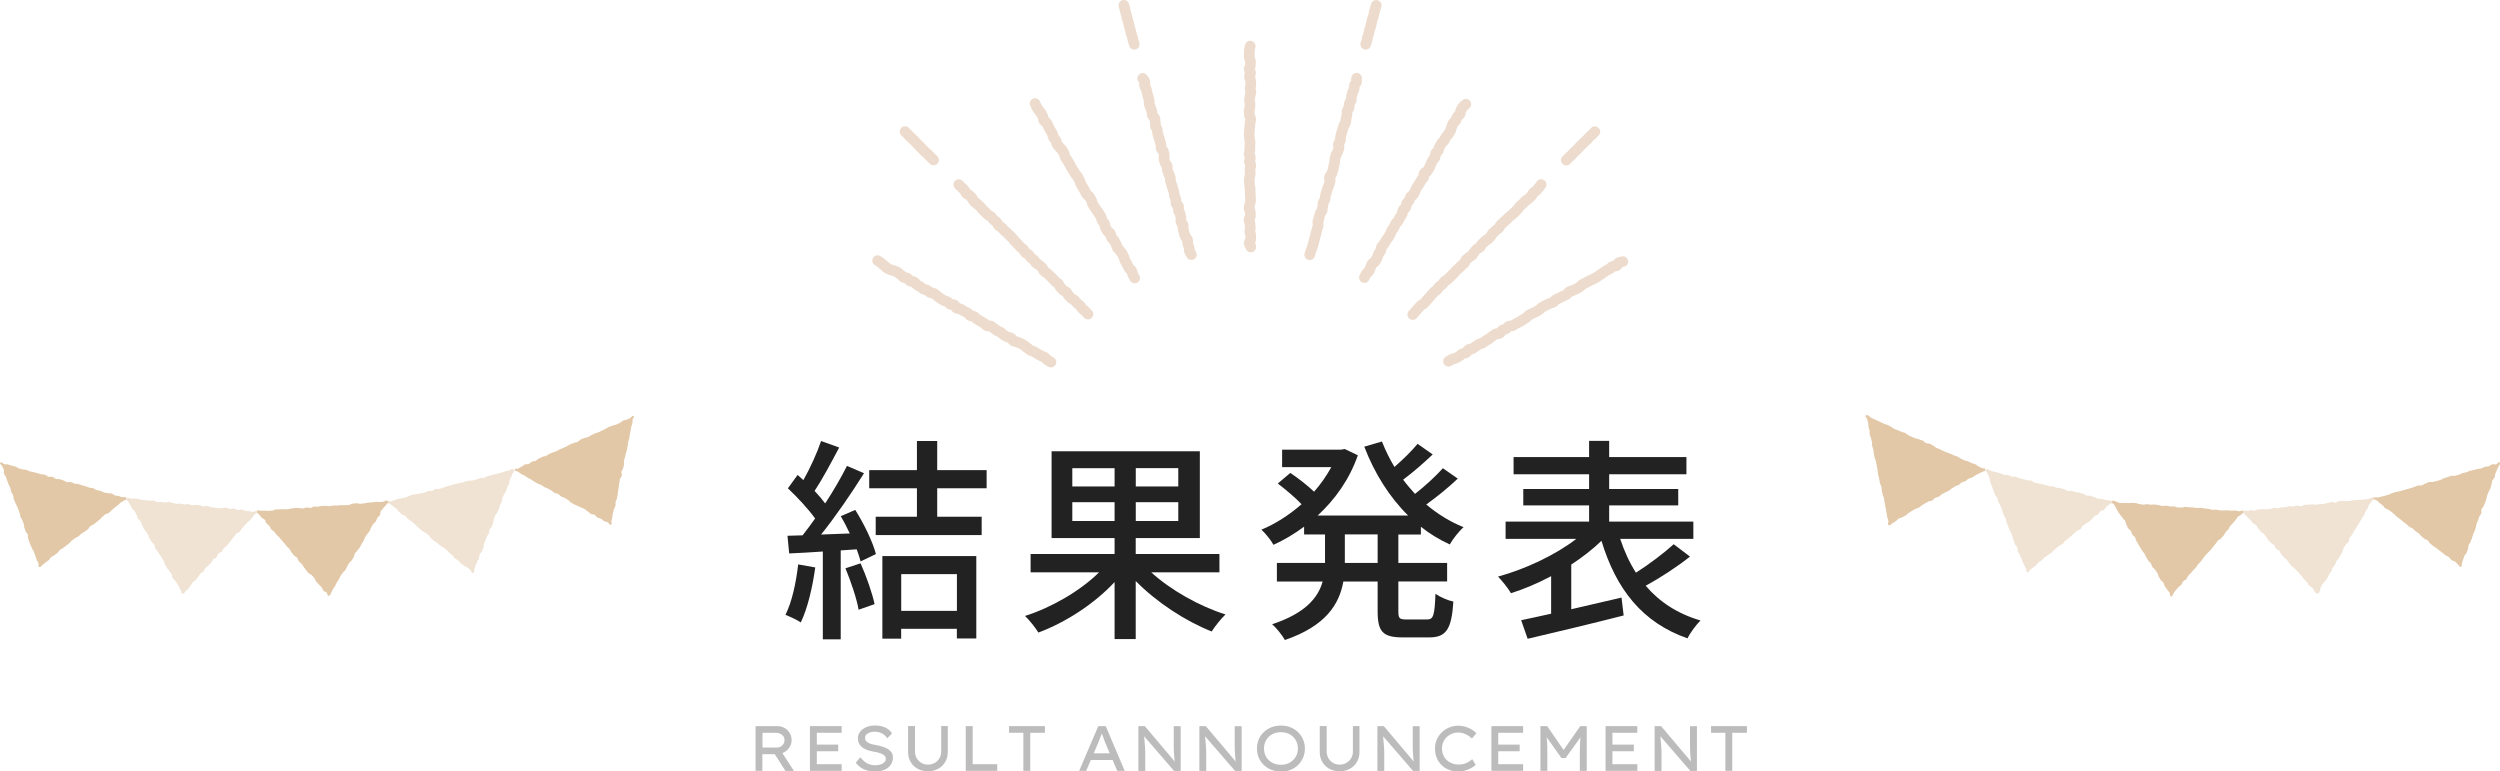 <?xml version="1.0" encoding="UTF-8"?><svg id="_レイヤー_2" xmlns="http://www.w3.org/2000/svg" viewBox="0 0 469.48 144.88"><defs><style>.cls-1{fill:none;stroke:#eddccd;stroke-linecap:round;stroke-linejoin:round;stroke-width:2px;}.cls-2{fill:#222;}.cls-2,.cls-3,.cls-4,.cls-5{stroke-width:0px;}.cls-3{fill:#e2c8a7;}.cls-4{fill:#bcbcbc;}.cls-5{fill:#f0e3d3;}</style></defs><g id="text"><path class="cls-2" d="m153.1,106.56c-.53,3.81-1.46,7.74-2.72,10.33-.61-.45-2.11-1.13-2.88-1.42,1.22-2.43,1.99-6,2.39-9.48l3.2.57Zm7.5-10.82c1.66,2.63,3.32,6.08,3.89,8.31l-2.88,1.38c-.16-.65-.41-1.42-.73-2.27l-3,.2v16.7h-3.36v-16.49c-2.31.16-4.46.28-6.32.36l-.32-3.32,2.84-.08c.77-.97,1.54-2.03,2.35-3.16-1.26-1.78-3.32-3.97-5.11-5.67l1.82-2.51,1.09.97c1.26-2.23,2.59-5.15,3.32-7.34l3.4,1.22c-1.46,2.76-3.16,5.96-4.62,8.15.77.81,1.46,1.62,1.99,2.35,1.58-2.43,3.04-4.94,4.09-7.05l3.2,1.38c-2.31,3.69-5.35,8.15-8.06,11.51l5.39-.2c-.53-1.13-1.09-2.23-1.7-3.24l2.72-1.18Zm1.01,10.05c1.09,2.43,2.19,5.59,2.63,7.66l-3,1.05c-.36-2.11-1.46-5.31-2.47-7.78l2.84-.93Zm14.39-14.1v5.35h8.35v3.44h-19.9v-3.44h7.74v-5.35h-8.96v-3.4h8.96v-5.47h3.81v5.47h9.28v3.4h-9.28Zm-10.29,12.73h17.63v15.48h-3.65v-1.82h-10.46v1.86h-3.53v-15.52Zm3.53,3.4v6.89h10.46v-6.89h-10.46Z"/><path class="cls-2" d="m216.2,107.49c3.65,3.32,9.04,6.36,13.94,7.9-.85.81-1.99,2.23-2.59,3.2-4.94-1.95-10.38-5.51-14.27-9.48v10.9h-3.97v-10.7c-3.81,4.09-9.2,7.58-14.31,9.48-.53-.89-1.7-2.35-2.51-3.12,4.98-1.58,10.38-4.7,13.9-8.19h-12.85v-3.44h15.77v-3h-11.83v-16.29h27.84v16.29h-12.04v3h15.72v3.44h-12.81Zm-14.83-16.13h7.94v-3.44h-7.94v3.44Zm7.94,6.48v-3.53h-7.94v3.53h7.94Zm11.96-9.93h-7.98v3.44h7.98v-3.44Zm0,6.4h-7.98v3.53h7.98v-3.53Z"/><path class="cls-2" d="m262.6,100.36v5.35h9.16v3.49h-9.16v5.55c0,1.38.2,1.58,1.5,1.58h3.93c1.17,0,1.38-.81,1.54-4.82.85.61,2.35,1.26,3.36,1.46-.32,5.23-1.38,6.73-4.54,6.73h-4.94c-3.81,0-4.74-1.09-4.74-4.94v-5.55h-6.44c-.77,4.3-3.32,8.35-10.98,10.98-.45-.85-1.62-2.31-2.39-2.96,6.24-2.07,8.63-4.98,9.48-8.02h-8.59v-3.49h9.04v-5.35h-3.93v-1.46c-1.82,1.34-3.77,2.51-5.75,3.4-.45-.85-1.54-2.19-2.27-2.84,2.63-1.09,5.23-2.76,7.54-4.78-1.13-1.22-3-2.76-4.46-3.89l2.35-1.99c1.46.97,3.28,2.39,4.46,3.53,1.26-1.42,2.35-3,3.24-4.62h-9.24v-3.28h11.06l.69-.12,2.47,1.18c-1.58,4.54-4.29,8.31-7.54,11.31h16.98c-3.53-3.49-6.32-7.94-8.23-12.93l3.32-.97c.65,1.66,1.42,3.24,2.35,4.78,1.58-1.38,3.28-3.04,4.34-4.34l2.84,1.99c-1.74,1.66-3.81,3.44-5.55,4.74.69.93,1.46,1.82,2.23,2.67,1.86-1.46,3.93-3.36,5.23-4.82l2.8,1.95c-1.78,1.7-4.01,3.49-5.92,4.86,2.11,1.78,4.46,3.24,7.01,4.26-.85.73-2.03,2.23-2.59,3.24-1.95-.89-3.77-1.99-5.43-3.32v1.46h-4.21Zm-3.89,0h-6.16v5.35h6.16v-5.35Z"/><path class="cls-2" d="m317.36,104.53c-2.51,1.99-5.63,4.01-8.31,5.47,2.59,3.04,6,5.27,10.29,6.52-.81.81-1.95,2.31-2.43,3.36-8.51-2.96-13.41-9.24-16.17-18.32-1.62,1.58-3.57,3.08-5.67,4.46v8.39c3.04-.69,6.28-1.46,9.44-2.19l.4,3.36c-6.32,1.62-13.17,3.24-18.03,4.38l-1.22-3.49c1.62-.32,3.53-.77,5.63-1.22v-7.05c-2.51,1.34-5.11,2.43-7.54,3.2-.53-.93-1.66-2.31-2.43-3.12,5.07-1.38,10.78-4.05,14.71-7.09h-13.29v-3.24h15.68v-3.04h-12.36v-3.08h12.36v-2.76h-14.18v-3.24h14.18v-3.04h3.77v3.04h14.51v3.24h-14.51v2.76h12.97v3.08h-12.97v3.04h15.81v3.24h-13.74c.77,2.31,1.74,4.46,2.96,6.36,2.47-1.58,5.27-3.69,7.09-5.35l3.04,2.31Z"/><path class="cls-1" d="m234.77,8.66c0,.36-.13.36-.13.72s-.03.36-.03.72,0,.36,0,.72.22.36.22.72-.03.36-.03.72-.21.36-.21.72.26.36.26.72-.23.36-.23.72.24.36.24.72.03.36.03.72-.12.36-.12.72.14.36.14.73-.18.36-.18.73-.09.36-.09.72.11.36.11.72-.05.36-.05.72-.13.36-.13.72.06.36.06.72.25.36.25.72-.12.36-.12.72-.07.36-.07.72-.06.36-.06.73-.06.36-.06.73.07.36.07.73.11.36.11.73-.04.36-.04.72,0,.36,0,.72-.13.36-.13.73.24.36.24.73-.19.36-.19.73.26.36.26.73-.15.36-.15.73.04.36.04.73-.1.36-.1.72-.08.36-.08.72.05.36.05.72.12.36.12.73,0,.36,0,.73.04.36.04.73.05.36.05.73-.16.36-.16.73-.15.36-.15.73.24.36.24.73.03.36.03.73-.26.37-.26.73.17.36.17.73.07.36.07.73-.1.36-.1.73.18.37.18.73-.01.37-.01.73-.28.37-.28.73.3.37.3.73"/><path class="cls-1" d="m194.38,19.45c.18.31.12.35.3.66s.22.29.4.6.26.27.44.58.15.33.33.64,0,.41.19.72.39.19.57.5.11.35.29.67.16.32.34.63.19.31.37.62.03.4.21.71.27.26.45.58.05.39.23.71.27.26.45.58.34.22.52.54.17.32.35.63.05.39.23.7.22.29.4.6.19.31.37.62.15.33.33.65.21.3.39.61.2.3.38.62.27.27.45.58.17.32.35.64.07.38.26.69.17.32.35.63.19.31.37.62.13.34.32.65.37.21.55.52.19.31.38.62.04.4.22.71.19.31.38.62.23.29.41.6.24.28.42.59.2.3.38.62.04.39.22.71.26.27.44.58-.02.43.17.74.17.32.36.64.4.19.58.5,0,.41.19.73.32.23.5.55.17.32.35.64.06.39.24.7.3.25.48.56.28.26.46.58.13.35.31.66.06.39.24.7.19.31.37.63.12.35.31.67.35.22.54.54.03.41.22.72.17.33.35.64"/><path class="cls-1" d="m164.81,48.94c.31.18.29.21.6.4s.25.29.56.47.24.31.55.49.32.16.64.34.41.01.72.19.35.11.66.29.26.27.57.45.24.31.55.49.42,0,.73.17.2.38.51.56.44-.04.75.14.21.36.52.54.31.19.62.37.28.23.6.42.38.06.7.24.27.25.59.43.41,0,.73.19.26.27.58.45.26.27.57.45.3.2.62.38.38.07.69.25.25.3.56.48.45-.06.77.13.16.45.48.63.43-.02.75.16.29.22.61.4.35.12.66.3.21.36.52.54.43-.02.74.17.24.32.55.5.31.18.63.37.31.18.63.36.25.3.56.48.47-.09.78.09.27.25.58.43.27.25.59.43.35.12.66.3.24.31.56.49.32.17.63.35.4.04.71.22.2.38.52.56.4.03.72.21.36.1.68.28.3.2.62.38.26.28.58.46.27.25.59.44.37.08.69.26.3.2.62.39.32.18.64.36.36.1.68.29.23.34.54.53.32.17.64.36"/><path class="cls-1" d="m304.76,49.12c-.31.18-.41,0-.73.18s-.16.44-.47.62-.45-.06-.76.12-.24.3-.56.48-.34.14-.65.32-.28.24-.59.42-.29.22-.6.4-.28.24-.59.42-.33.16-.64.34-.35.11-.67.29-.32.17-.63.35-.34.14-.65.32-.24.31-.55.49-.31.19-.62.37-.35.12-.66.3-.39.06-.7.24-.21.36-.52.54-.35.12-.66.3-.33.14-.65.33-.34.13-.66.31-.23.33-.54.51-.39.05-.7.24-.34.13-.66.32-.32.17-.64.35-.26.27-.57.46-.3.21-.61.39-.34.13-.66.31-.34.13-.66.31-.23.32-.55.51-.3.21-.62.39-.3.21-.61.39-.34.13-.65.31-.3.21-.61.39-.45-.05-.76.13-.25.3-.56.48-.37.09-.68.27-.18.41-.5.59-.46-.06-.77.12-.28.24-.6.42-.27.26-.58.45-.31.18-.63.37-.28.25-.59.43-.39.06-.7.24-.29.22-.61.4-.28.24-.6.43-.43-.01-.74.17-.18.42-.5.6-.4.04-.71.22-.27.27-.58.45-.33.17-.64.35-.4.04-.72.22-.32.18-.64.36"/><path class="cls-1" d="m275.28,19.57c-.18.31-.39.19-.57.5s-.19.3-.37.62.02.43-.16.74-.35.21-.53.53-.1.36-.28.67-.32.23-.5.55-.09.36-.27.68-.04.4-.22.71-.21.29-.39.61-.27.26-.45.57-.17.32-.35.63-.32.24-.5.55-.18.32-.36.63-.06.38-.24.7-.3.24-.48.56.04.44-.14.75-.28.26-.46.57-.12.35-.3.66-.1.36-.28.67-.19.31-.37.62-.43.17-.61.49.05.45-.13.76-.28.26-.46.57-.17.32-.35.64-.23.28-.41.6-.15.33-.33.64-.1.36-.28.67-.4.19-.58.5-.1.36-.28.68-.28.26-.46.57,0,.42-.18.74-.34.22-.52.53.01.42-.17.74-.21.29-.4.6-.15.33-.33.65-.31.24-.49.55-.11.35-.29.67-.25.28-.43.59-.1.36-.28.68-.19.31-.37.63-.25.27-.44.59-.18.32-.36.63-.29.26-.47.57,0,.43-.17.74-.22.29-.41.61-.07.38-.26.69-.17.32-.35.64-.41.19-.59.5-.11.36-.29.68-.1.37-.28.68-.35.22-.54.54-.14.34-.33.66"/><path class="cls-1" d="m214.6,14.72c.09.34.31.28.4.63s-.15.41-.06.75.23.31.32.65.07.35.16.69.09.34.18.69.1.34.19.69-.06.39.03.73.16.33.25.67.14.33.23.68,0,.37.1.71.37.27.46.61,0,.37.1.71-.07.39.02.73.25.3.34.65-.01.37.08.72.09.34.19.69.14.33.23.68.09.35.18.69-.05.39.04.73.35.28.44.62.07.35.16.7-.13.41-.04.75.11.34.2.69.3.29.39.64-.07.39.03.73.17.33.26.67.18.32.28.67-.05.38.04.73.13.33.23.67.11.34.2.68.11.34.21.68.02.36.11.71.17.33.26.67-.06.39.03.74.39.27.48.61-.12.4-.03.75.25.3.34.65.04.36.14.71-.1.4,0,.74.31.29.4.64-.08.39.02.74.08.35.17.7.13.34.23.68.32.28.42.63-.05.39.04.74.15.33.24.68-.02.38.08.73.28.3.37.65"/><path class="cls-1" d="m211.05,1c.09.33.09.33.18.66s.07.34.16.67.08.33.17.66.08.33.17.67.12.32.21.66.06.34.15.67.09.33.18.66.08.34.17.67.14.32.22.65.05.34.14.68.11.33.2.66"/><path class="cls-1" d="m180.05,34.67c.25.25.25.25.51.5s.25.25.51.5.13.37.38.63.35.15.61.4.25.26.5.51.11.39.37.64.31.19.57.44.28.23.53.48.21.3.46.55.27.24.52.49.24.26.5.51.37.13.62.39.19.31.45.56.32.19.57.44.13.38.38.63.34.17.59.42.23.28.48.53.3.21.55.46.25.26.5.51.26.25.51.5.19.32.44.57.26.25.51.5.23.27.49.52.29.21.55.46.15.35.4.61.35.15.61.41.2.31.45.56.3.2.55.45.19.31.44.57.35.15.6.4.27.23.52.48.11.39.37.64.33.18.58.43.28.23.53.48.26.24.52.5.23.27.48.53.31.2.56.45.12.39.38.64.25.26.5.51.36.14.62.4.15.35.4.6.24.26.5.52.36.15.62.4.23.28.48.54.3.21.56.46.18.34.43.59.3.21.56.47.23.28.49.54"/><path class="cls-1" d="m169.96,24.71c.24.24.25.24.49.48s.23.26.47.5.26.22.5.46.24.24.48.48.23.25.47.5.24.25.48.49.24.25.48.49.24.25.49.49.28.22.52.46.24.25.48.5.26.24.5.48"/><path class="cls-1" d="m289.41,34.66c-.25.25-.17.34-.42.59s-.23.27-.48.52-.31.19-.56.44-.14.36-.39.61-.26.24-.51.49-.33.17-.58.42-.24.27-.49.52-.29.21-.55.47-.19.32-.44.57-.25.26-.5.51-.27.24-.52.49-.3.2-.56.45-.25.26-.5.51-.29.21-.54.47-.26.24-.52.49-.15.35-.4.61-.31.2-.56.45-.28.23-.53.48-.16.35-.41.6-.23.28-.48.53-.35.16-.6.41-.26.24-.52.49-.15.36-.4.61-.37.14-.62.39-.22.29-.47.54-.16.35-.41.6-.35.16-.6.41-.3.21-.55.46-.09.41-.34.66-.3.21-.55.46-.25.25-.5.5-.28.22-.53.48-.22.29-.47.54-.25.25-.51.51-.27.24-.52.49-.35.16-.6.41-.18.33-.43.58-.34.17-.59.43-.17.34-.43.59-.32.19-.57.45-.23.27-.48.52-.21.3-.47.55-.22.29-.47.54-.24.27-.49.52-.35.16-.61.42-.22.29-.48.54-.23.29-.48.54-.22.29-.48.55"/><path class="cls-1" d="m299.51,24.72c-.24.24-.23.25-.48.5s-.27.22-.51.46-.22.26-.46.5-.24.24-.49.48-.26.23-.5.47-.23.26-.48.5-.23.25-.48.5-.27.22-.51.47-.22.27-.47.51-.26.23-.51.47-.25.24-.49.49"/><path class="cls-1" d="m254.76,14.69c-.09.34.08.39-.02.73s-.31.29-.4.63.04.38-.06.72-.21.31-.3.65-.09.34-.18.69.04.38-.05.72-.27.3-.36.64.04.38-.05.73-.27.3-.36.64.05.38-.04.73-.06.35-.15.7,0,.37-.09.71-.26.3-.35.64-.13.33-.22.68-.11.34-.2.68-.09.34-.18.69.06.39-.03.73-.29.29-.38.64.2.42.11.77-.15.33-.24.68-.23.31-.33.65-.1.34-.19.69.03.38-.07.72-.07.35-.16.7-.06.35-.15.7-.13.34-.22.68-.33.28-.42.63.2.42.1.77-.1.34-.19.69-.17.32-.26.67-.14.33-.23.67-.09.34-.18.69,0,.37-.1.71-.25.3-.34.65.01.37-.08.72-.02.37-.11.71-.32.28-.41.63-.05.36-.14.71-.14.33-.24.68.15.41.06.76-.12.34-.21.69-.09.35-.18.69-.09.35-.18.69-.09.35-.18.69-.08.35-.17.7-.12.34-.21.69-.17.33-.26.68-.12.34-.21.69"/><path class="cls-1" d="m258.44,1.01c-.09.33-.09.33-.18.66s-.12.32-.21.65-.02.35-.11.68-.14.32-.23.65-.06.34-.15.67-.08.33-.17.67-.12.32-.21.65-.05.34-.14.68-.14.32-.23.65-.05.35-.14.68-.11.33-.2.66"/><path class="cls-3" d="m350.41,78.02c-.28.22.17.39.24.74s.12.34.19.69-.03.37.05.72.12.34.2.69-.04.38.03.73.15.33.23.69.11.35.18.7-.03.37.04.73.14.34.21.69.03.36.1.71.05.35.12.7.16.33.23.68.09.35.16.7.06.35.14.71.02.37.09.72.04.36.12.71.1.34.18.7.04.36.12.71.21.33.28.68-.01.37.06.72.08.35.16.7.17.33.24.69.05.36.12.71.04.36.12.71.07.35.14.71.05.36.12.71.04.36.12.72.14.34.21.7-.26.66.07.81.41-.18.72-.35.3-.2.61-.38.24-.31.55-.49.37-.08.68-.26.33-.15.64-.33.24-.3.56-.47.29-.21.6-.39.32-.16.63-.34.36-.1.67-.27.27-.25.58-.43.29-.2.6-.38.32-.16.63-.33.4-.03.71-.2.23-.32.55-.49.39-.05.7-.23.25-.28.57-.46.32-.16.64-.34.33-.14.65-.32.27-.25.59-.43.3-.21.61-.39.36-.09.67-.27.26-.28.57-.46.38-.07.69-.25.26-.27.58-.44.38-.07.69-.24.29-.22.6-.4.33-.16.64-.34.34-.13.66-.31.56-.07.55-.44-.3-.12-.63-.27-.32-.18-.64-.32-.28-.25-.61-.4-.37-.07-.69-.22-.32-.17-.65-.32-.37-.05-.7-.2-.32-.17-.65-.31-.29-.22-.62-.37-.35-.11-.68-.25-.33-.15-.66-.3-.35-.1-.68-.24-.34-.14-.67-.29-.32-.16-.65-.31-.34-.12-.67-.27-.27-.28-.59-.43-.31-.2-.63-.34-.4.02-.73-.13-.25-.32-.58-.46-.36-.08-.69-.23-.37-.06-.7-.2-.34-.12-.67-.27-.32-.17-.65-.31-.28-.27-.6-.42-.36-.08-.69-.23-.34-.12-.67-.27-.34-.12-.68-.27-.29-.24-.62-.39-.31-.21-.64-.35-.36-.08-.69-.23-.33-.16-.66-.31-.33-.15-.66-.3-.33-.15-.66-.3-.34-.12-.62-.35c-.34-.27-.47-.51-.76-.29Z"/><path class="cls-5" d="m372.95,88.24c-.24.27.09.24.22.58s.18.31.32.65.06.36.19.7.06.36.2.69.13.33.27.67.09.35.23.68.12.34.25.67.28.27.42.61.06.36.19.69.21.3.34.63.18.31.31.64.05.37.18.7.15.33.28.66.18.32.31.65.02.38.16.71.17.32.31.65.08.36.21.69.23.3.36.63.09.35.23.69.09.35.22.69.11.35.24.68.29.27.43.61-.03.4.11.74.23.3.37.63.14.33.28.67.12.34.26.68.18.32.32.65.2.31.33.65-.16.52.2.61.24-.14.51-.37.27-.23.55-.46.3-.2.58-.43.2-.32.48-.55.32-.18.6-.4.23-.29.5-.52.32-.18.59-.41.32-.17.6-.4.25-.26.53-.49.25-.25.53-.48.28-.22.56-.44.36-.13.63-.36.19-.33.47-.56.29-.22.57-.44.27-.24.55-.47.25-.26.53-.49.26-.25.54-.47.4-.08.68-.31.13-.4.41-.64.32-.18.59-.41.33-.16.61-.39.26-.25.54-.48.21-.31.49-.54.38-.11.66-.34.17-.36.45-.59.42-.06.7-.29.18-.35.46-.58.29-.22.57-.45.56-.07.48-.42-.23-.2-.58-.29-.37-.02-.72-.11-.35-.07-.7-.16-.38.01-.73-.08-.32-.19-.67-.28-.34-.14-.69-.23-.38.03-.73-.06-.31-.25-.66-.34-.35-.1-.7-.19-.37-.03-.71-.12-.34-.13-.69-.22-.4.11-.75.02-.31-.23-.66-.32-.35-.1-.7-.19-.37-.02-.71-.1-.33-.16-.68-.25-.38.05-.73-.04-.34-.13-.69-.22-.35-.09-.7-.18-.36-.04-.72-.12-.35-.09-.7-.17-.3-.28-.65-.37-.38.02-.73-.07-.35-.1-.7-.19-.35-.1-.7-.18-.33-.17-.68-.26-.39.05-.74-.04-.33-.19-.68-.28-.38.04-.74-.05-.33-.17-.68-.26-.35-.1-.7-.19-.35-.09-.71-.18-.35-.08-.67-.25-.42-.3-.67-.03Z"/><path class="cls-3" d="m396.6,94.16c-.19.3.28.38.47.68s.15.33.34.64.15.33.34.63.23.28.42.58.26.26.44.57.28.25.47.56.05.39.24.7.12.34.31.65.33.22.52.52.09.36.28.67.31.23.5.53.07.38.26.68.18.31.36.62.18.31.37.62.18.31.37.62.25.27.44.57.13.34.32.65.18.31.37.62.32.23.51.54.09.37.28.67.33.22.52.53.22.29.41.6.07.38.26.69.18.31.37.62.33.22.52.53.06.39.26.69.25.27.44.58.25.27.45.58-.07.67.29.7.22-.32.45-.59.18-.32.41-.59.26-.25.49-.52.31-.21.54-.48.12-.37.36-.64.37-.16.6-.43.13-.36.36-.64.27-.24.5-.51.22-.28.46-.55.27-.24.5-.51.16-.33.4-.6.28-.23.51-.51.19-.31.42-.58.2-.3.43-.58.28-.24.51-.51.27-.24.51-.51.2-.3.43-.57.22-.28.46-.56.19-.31.43-.59.38-.15.61-.43.24-.27.47-.54.15-.35.38-.63.27-.25.5-.52.13-.36.36-.64.27-.24.51-.52.21-.3.45-.57.2-.31.43-.59.39-.15.62-.43.61-.3.47-.63-.42,0-.78-.02-.35-.12-.71-.14-.37.05-.73.03-.36-.04-.72-.07-.37.04-.73.01-.36.03-.72,0-.35-.1-.71-.13-.37.06-.73.03-.35-.16-.71-.18-.36-.06-.72-.09-.36-.07-.72-.1-.37.05-.73.03-.36-.08-.72-.11-.36,0-.72-.03-.36-.05-.72-.08-.37.15-.73.13-.36,0-.72-.02-.35-.16-.71-.19-.36.02-.72,0-.36-.1-.72-.13-.37.06-.73.04-.35-.12-.71-.15-.35-.1-.72-.13-.37.07-.73.04-.36-.06-.72-.09-.37.11-.73.08-.36-.08-.72-.11-.35-.15-.71-.18-.36,0-.73-.03-.37.06-.73.03-.37,0-.73-.02-.37.03-.73,0-.34-.12-.69-.24c-.43-.15-.67-.34-.86-.03Z"/><path class="cls-3" d="m445.66,93.57c-.08.35.37.16.65.38s.25.26.53.48.28.22.57.44.2.33.48.55.37.11.65.33.32.18.6.4.26.25.54.48.24.27.53.49.3.2.58.42.27.23.55.46.29.21.57.43.24.28.52.5.38.1.66.32.24.27.53.5.31.19.6.41.21.32.49.54.27.24.55.46.37.11.65.33.18.36.46.58.27.23.56.46.32.18.6.4.28.23.57.45.29.21.58.43.27.24.56.46.36.13.64.35.2.33.49.55.39.09.68.31.24.29.52.51.19.54.54.44.09-.32.22-.65.09-.35.21-.69.13-.34.25-.67.29-.28.41-.61.14-.33.27-.67-.03-.39.1-.73.23-.3.36-.63.14-.33.27-.67.08-.35.2-.69.18-.32.3-.65.1-.34.22-.68.03-.37.15-.71.17-.32.29-.65.09-.35.22-.69.25-.29.38-.63-.09-.42.04-.75.27-.28.4-.62.17-.32.3-.66.09-.35.21-.69.04-.37.17-.71.16-.32.29-.66.2-.31.32-.65.06-.36.19-.7.03-.37.15-.71.3-.27.43-.61.02-.38.15-.72.16-.33.29-.67.18-.32.3-.66.46-.47.22-.74-.35.24-.69.34-.4-.1-.75,0-.3.27-.65.37-.37.01-.72.11-.32.19-.67.29-.37.01-.72.11-.35.1-.7.19-.36.06-.71.15-.32.18-.67.28-.36.04-.71.14-.32.21-.66.31-.35.09-.7.19-.4-.08-.75.02-.34.14-.68.24-.34.11-.69.21-.31.22-.66.32-.34.1-.69.2-.35.07-.7.17-.39-.07-.74.03-.33.17-.68.27-.31.24-.66.34-.39-.06-.74.04-.33.16-.68.26-.34.13-.69.23-.35.09-.7.19-.35.11-.7.21-.35.09-.7.19-.36.05-.71.15-.34.12-.69.21-.32.19-.67.29-.35.1-.7.2-.36.07-.71.17-.36.14-.72.15c-.42.01-.66-.19-.74.17Z"/><path class="cls-5" d="m421.28,96.06c-.14.33.1.32.34.59s.26.25.5.52.25.26.49.52.23.28.47.54.38.14.62.41.16.34.4.61.2.3.44.57.35.17.59.43.2.3.44.57.15.35.39.61.28.23.52.49.33.19.57.45.11.38.35.65.4.13.64.4.12.37.36.64.21.29.45.56.32.19.56.46.17.33.41.6.23.28.47.55.32.2.56.47.28.23.52.5.25.26.48.53.23.27.47.54.2.31.44.58.28.24.52.51.14.36.38.63.37.16.61.43.14.36.39.63.14.44.5.41.29-.14.47-.45.01-.41.19-.72.17-.32.35-.63.29-.25.47-.55.24-.28.42-.58.14-.33.32-.65.24-.28.42-.59.08-.37.26-.68.26-.26.44-.57.08-.36.27-.67.27-.25.45-.56.18-.31.36-.61.14-.33.32-.64.05-.39.23-.7.22-.29.4-.6.34-.22.52-.53.01-.41.2-.72.25-.27.43-.58.17-.32.35-.63.21-.3.39-.61.2-.3.38-.61.19-.31.37-.62.19-.31.37-.62.22-.29.4-.6.09-.36.28-.67.2-.3.39-.61.09-.37.28-.68.27-.27.45-.58.67-.38.47-.69-.46.09-.82.13-.35.1-.71.14-.36.02-.72.05-.36.02-.72.05-.36.01-.72.05-.35.09-.71.12-.36.03-.72.07-.37-.09-.73-.05-.36,0-.72.04-.34.25-.7.28-.38-.16-.74-.12-.35.17-.71.2-.35.12-.71.15-.36.01-.72.05-.36.06-.72.1-.37-.08-.73-.04-.36,0-.72.03-.36.03-.72.07-.34.2-.7.23-.38-.16-.74-.12-.35.15-.71.18-.37-.08-.73-.04-.35.14-.71.17-.36,0-.73.04-.35.14-.71.18-.38-.14-.74-.1-.34.21-.71.24-.37-.02-.73.02-.37-.06-.73-.02-.36.03-.72.06-.35.18-.71.21-.38-.11-.74-.07-.36.17-.72.13-.54-.24-.68.1Z"/><path class="cls-3" d="m118.97,78.13c.28.22-.09.27-.17.63s.03.37-.04.72-.15.34-.22.69-.06.35-.13.71-.06.36-.13.71-.04.36-.11.71-.13.34-.2.69-.02.36-.1.71-.05.36-.12.71-.14.34-.21.69-.08.35-.15.7-.14.33-.22.68.1.39.03.74-.1.35-.18.7-.24.32-.31.67.13.39.05.75-.28.31-.35.66-.05.36-.12.71-.03.36-.1.72-.04.36-.11.71-.01.37-.09.72-.06.36-.13.71-.17.33-.25.69.04.38-.04.73-.21.32-.29.68-.11.35-.19.7-.03.36-.1.72-.1.35-.17.71.24.54-.09.7-.25-.22-.57-.4-.38-.07-.69-.24-.27-.25-.58-.43-.38-.06-.69-.24-.22-.34-.53-.51-.41-.01-.72-.19-.26-.27-.57-.45-.27-.25-.58-.43-.34-.13-.65-.31-.35-.1-.66-.28-.34-.13-.65-.3-.31-.18-.62-.36-.24-.3-.55-.48-.3-.19-.62-.37-.36-.1-.67-.28-.25-.29-.56-.47-.39-.04-.7-.22-.27-.25-.58-.43-.32-.17-.63-.35-.35-.11-.66-.29-.29-.22-.6-.4-.37-.08-.69-.26-.31-.19-.62-.37-.29-.22-.6-.4-.33-.15-.64-.33-.28-.23-.6-.41-.35-.12-.66-.3-.27-.27-.58-.45-.59.01-.58-.35.31-.06.64-.21.3-.21.63-.36.28-.26.61-.4.41.03.74-.12.28-.26.61-.41.38-.04.71-.19.27-.27.6-.42.33-.16.65-.3.37-.06.7-.2.29-.22.62-.37.34-.13.67-.28.36-.08.69-.23.3-.21.63-.36.34-.12.67-.27.32-.16.65-.31.3-.21.63-.36.35-.09.68-.24.37-.07.69-.21.26-.31.59-.46.35-.11.68-.26.38-.04.71-.19.29-.23.62-.37.33-.15.66-.3.36-.09.69-.23.32-.17.65-.32.32-.17.65-.32.3-.21.63-.36.36-.08.69-.23.37-.06.7-.21.32-.17.65-.32.28-.26.61-.41.38-.05.71-.2.38-.09.67-.32.3-.5.59-.28Z"/><path class="cls-5" d="m96.53,88.23c.24.27-.07.27-.21.61s-.15.33-.29.66-.19.31-.32.64.02.39-.12.73-.21.3-.34.64-.04.37-.18.7-.28.28-.41.61-.18.32-.31.65.03.4-.1.73-.21.3-.34.63-.06.36-.19.69-.16.32-.3.65-.27.28-.4.61-.12.34-.26.67-.02.38-.15.72-.11.34-.24.68-.29.27-.43.6,0,.39-.13.72-.27.28-.4.62-.12.34-.25.68-.14.33-.28.67.04.41-.09.74-.18.32-.31.65-.28.28-.41.61,0,.39-.13.73-.2.31-.33.65-.17.32-.3.66-.09.36-.22.69.09.65-.26.74-.24-.37-.52-.6-.29-.21-.57-.44-.36-.13-.64-.36-.29-.21-.57-.44-.22-.3-.5-.53-.34-.16-.61-.39-.18-.34-.46-.57-.29-.21-.57-.44-.22-.29-.5-.52-.27-.23-.55-.46-.35-.14-.63-.36-.25-.25-.53-.48-.32-.17-.6-.4-.28-.22-.56-.45-.18-.35-.46-.58-.27-.23-.55-.46-.35-.14-.63-.36-.28-.23-.55-.46-.27-.24-.55-.47-.22-.29-.5-.52-.29-.21-.57-.44-.32-.18-.6-.41-.2-.32-.48-.55-.38-.11-.66-.34-.27-.24-.55-.47-.19-.34-.47-.57-.31-.19-.59-.42-.29-.22-.57-.45-.67-.09-.6-.44.39,0,.73-.09.34-.14.69-.23.34-.14.68-.23.36-.04.71-.13.36-.05.71-.14.32-.2.67-.29.33-.15.68-.24.37-.03.72-.11.37-.03.71-.12.36-.04.71-.13.32-.21.67-.3.39.06.74-.03.31-.26.66-.35.39.07.74-.02.33-.14.68-.23.33-.16.68-.24.34-.13.69-.22.35-.07.7-.16.35-.1.7-.19.36-.05.71-.14.34-.11.69-.2.35-.07.7-.16.38.04.73-.05.35-.1.7-.19.33-.16.68-.25.38.03.73-.06.32-.22.67-.31.35-.08.7-.17.34-.12.7-.21.36-.06.71-.15.35-.12.7-.21.34-.14.69-.23.36,0,.68-.18.45-.3.7-.03Z"/><path class="cls-3" d="m72.82,94.18c.19.3-.17.39-.36.69s-.29.24-.48.55-.26.26-.45.56,0,.43-.18.73-.29.24-.48.55-.12.35-.31.66-.33.22-.52.53-.16.32-.35.62-.1.36-.29.66-.25.27-.44.57-.21.29-.4.59-.1.36-.29.66-.17.31-.36.62-.16.32-.35.63-.24.28-.43.58-.29.24-.48.55-.04.4-.23.7-.19.31-.38.61-.32.23-.51.53-.16.32-.35.63-.13.35-.32.65-.33.22-.52.53-.21.29-.4.6-.14.34-.33.65-.2.3-.39.61-.13.34-.32.65-.22.29-.41.6-.12.35-.31.66-.08.49-.44.52-.14-.28-.37-.55-.4-.13-.63-.41-.13-.36-.36-.64-.27-.24-.5-.52-.26-.25-.49-.52-.11-.37-.35-.65-.23-.27-.47-.55-.39-.14-.62-.41-.24-.27-.47-.54-.19-.31-.42-.58-.16-.33-.4-.6-.3-.21-.53-.49-.1-.38-.33-.66-.35-.17-.59-.45-.22-.29-.45-.56-.14-.36-.37-.63-.29-.22-.52-.5-.22-.29-.45-.56-.25-.26-.48-.54-.22-.28-.46-.56-.29-.23-.52-.5-.21-.29-.45-.57-.32-.2-.56-.47-.13-.36-.37-.64-.29-.22-.53-.5-.09-.4-.33-.67-.39-.15-.62-.42-.21-.3-.44-.58-.59-.25-.45-.59.37-.08.73-.11.36.04.72,0,.37.06.73.04.36-.04.72-.06.35-.19.71-.22.36,0,.72-.02.36,0,.72-.02.36.04.72.01.35-.11.71-.14.36-.07.72-.1.36.02.72,0,.37.12.73.09.35-.15.71-.18.37.1.73.07.35-.21.71-.24.36.03.72,0,.35-.1.71-.12.36,0,.72-.02.37.09.73.06.36-.1.72-.13.37.05.73.02.36-.07.72-.09.37.05.73.02.36-.02.72-.05.35-.22.71-.25.36-.04.72-.07.37.14.74.11.36-.07.72-.09.36-.1.72-.13.36-.03.72-.05.36-.07.72-.1.37.05.73.02.37.05.72-.07c.41-.14.61-.36.8-.05Z"/><path class="cls-3" d="m23.72,93.59c.08.35-.21.24-.5.46s-.34.15-.62.37-.24.28-.52.5-.29.21-.58.43-.25.26-.53.48-.25.27-.53.49-.41.06-.69.29-.27.23-.55.46-.22.3-.5.52-.28.23-.56.45-.28.22-.56.44-.36.12-.64.34-.17.37-.45.59-.3.2-.58.42-.34.16-.62.38-.25.26-.53.49-.35.14-.63.36-.31.19-.59.41-.22.3-.51.53-.29.22-.57.44-.3.2-.58.43-.33.17-.61.39-.19.34-.47.56-.3.2-.58.43-.33.16-.61.39-.19.34-.48.57-.3.2-.59.42-.28.24-.56.46-.26.46-.61.36-.03-.35-.15-.69-.22-.3-.34-.64-.11-.34-.23-.68-.11-.34-.23-.68-.21-.31-.33-.64-.18-.32-.31-.65-.13-.33-.26-.67-.12-.34-.24-.68.05-.4-.07-.74-.28-.28-.4-.61-.11-.34-.23-.68,0-.38-.12-.72-.14-.33-.26-.67-.22-.3-.35-.64-.03-.37-.16-.71-.12-.34-.24-.68-.16-.32-.29-.66-.18-.32-.31-.65-.13-.34-.26-.67,0-.38-.13-.72-.24-.3-.36-.63-.04-.37-.16-.71-.19-.31-.32-.65-.14-.33-.26-.67-.1-.35-.22-.68-.24-.3-.37-.64.08-.42-.04-.76-.19-.32-.32-.66-.57-.43-.32-.7.36.19.71.29.38-.04.73.06.34.14.68.24.36.06.7.16.31.25.65.35.35.08.7.17.37,0,.72.1.32.19.67.29.36.05.71.15.35.08.7.18.35.1.69.2.37,0,.72.1.3.27.65.37.4-.08.74.02.29.29.64.39.39-.05.73.05.33.14.68.24.32.21.66.3.4-.09.75.01.33.18.68.28.38-.01.73.09.34.12.69.22.35.1.69.2.34.15.68.25.37.01.72.11.3.26.65.35.36.05.71.15.32.2.67.29.37.04.71.14.38-.03.73.07.3.26.65.36.38.01.73.11.34.18.7.2c.38.01.58-.14.66.22Z"/><path class="cls-5" d="m48.35,96c.14.33-.3.35-.54.62s-.19.31-.43.58-.24.26-.48.53-.31.2-.55.47-.25.26-.48.53-.22.28-.46.55-.18.33-.42.59-.41.12-.65.38-.19.31-.43.58-.2.3-.44.57-.22.29-.45.55-.22.28-.46.55-.31.21-.55.47-.13.37-.37.63-.42.11-.66.38-.09.4-.33.67-.38.14-.62.41-.14.36-.38.63-.27.24-.51.51-.31.21-.55.48-.14.36-.38.63-.35.16-.59.43-.18.32-.42.59-.19.31-.43.58-.34.18-.58.45-.17.33-.41.6-.17.34-.41.61-.32.2-.56.48-.11.46-.48.43-.16-.21-.34-.52-.13-.34-.31-.65-.18-.31-.36-.62-.21-.3-.39-.6-.32-.23-.5-.54-.01-.41-.19-.72-.23-.28-.41-.59-.27-.25-.46-.56-.18-.31-.36-.62-.07-.37-.25-.68-.17-.31-.35-.62-.21-.29-.4-.6-.21-.29-.39-.6-.28-.26-.46-.57,0-.41-.19-.72-.31-.23-.49-.54-.21-.29-.39-.6-.1-.36-.28-.67-.2-.3-.38-.62-.27-.26-.45-.57-.1-.36-.28-.67-.1-.36-.28-.67-.33-.22-.51-.53-.07-.37-.26-.69-.14-.34-.32-.65-.33-.23-.51-.54-.15-.33-.33-.65-.19-.31-.38-.62-.5-.34-.3-.65.35-.02.71.02.36-.03.72,0,.36.07.71.1.35.11.71.15.36.05.72.08.36.03.72.07.37-.06.73-.03.34.25.7.29.37-.07.73-.03.36.07.71.11.38-.12.74-.09.35.15.71.18.35.12.71.16.37-.07.73-.03.35.1.71.14.37-.09.73-.06.34.16.7.2.37-.08.73-.04.36.01.72.05.34.2.71.23.37-.1.73-.07.34.18.7.22.36.04.72.08.36.07.72.11.37-.06.73-.03.37-.09.73-.05.35.17.71.21.37-.1.74-.06.34.23.7.27.38-.13.74-.09.35.2.71.24.36.03.73.07.39.18.75.12c.45-.07.68-.42.82-.08Z"/><path class="cls-4" d="m141.89,144.76v-8.4h4.1c.49,0,.94.12,1.34.35.41.23.73.55.97.95s.36.85.36,1.34-.13.91-.38,1.31c-.25.4-.59.72-1.01.96-.42.24-.88.36-1.39.36h-2.71v3.13h-1.3Zm1.3-4.38h2.74c.26,0,.5-.06.71-.19s.38-.29.5-.5.19-.45.19-.7-.07-.5-.21-.71c-.14-.21-.33-.37-.58-.49-.24-.12-.52-.18-.82-.18h-2.53v2.77Zm4.3,4.38l-2.42-3.79,1.36-.3,2.66,4.1h-1.6Z"/><path class="cls-4" d="m152.1,144.76v-8.4h5.96v1.25h-4.67v5.9h4.67v1.25h-5.96Zm.64-3.68v-1.25h4.67v1.25h-4.67Z"/><path class="cls-4" d="m164.29,144.88c-.52,0-1-.06-1.43-.18-.44-.12-.83-.3-1.19-.55-.36-.24-.68-.55-.97-.91l.86-1.04c.44.55.88.94,1.31,1.17.43.23.93.34,1.5.34.34,0,.67-.05.97-.14.3-.1.55-.24.73-.42.18-.18.28-.4.28-.66,0-.17-.04-.32-.13-.44s-.2-.24-.35-.33c-.15-.09-.32-.17-.52-.25-.2-.07-.4-.13-.62-.19-.22-.05-.44-.09-.67-.13-.47-.08-.89-.19-1.26-.32-.37-.14-.68-.31-.93-.52s-.44-.45-.57-.73-.19-.59-.19-.95.08-.68.25-.97.39-.55.68-.76.63-.38,1.03-.49c.39-.12.82-.17,1.27-.17.49,0,.93.06,1.33.17.4.11.76.28,1.07.5.31.22.57.49.78.81l-.89.92c-.18-.27-.4-.5-.64-.68-.24-.18-.5-.32-.79-.41-.28-.09-.59-.14-.91-.14-.36,0-.68.05-.95.14-.28.1-.49.23-.65.4-.16.17-.24.38-.24.62,0,.18.04.35.13.49s.22.27.38.38c.17.11.38.2.65.28.26.08.56.14.9.2.46.08.88.18,1.27.31.39.12.72.28,1.01.46.28.18.5.4.66.65.16.26.23.56.23.9,0,.54-.14,1-.42,1.4s-.67.71-1.18.92c-.51.22-1.11.32-1.81.32Z"/><path class="cls-4" d="m174.24,144.83c-.73,0-1.37-.16-1.93-.47-.56-.31-1-.74-1.31-1.29-.32-.55-.47-1.17-.47-1.85v-4.87h1.3v4.79c0,.46.11.88.33,1.25.22.37.51.66.88.88s.77.32,1.22.32c.47,0,.89-.11,1.27-.32.37-.22.67-.51.89-.88.22-.37.33-.78.33-1.25v-4.79h1.24v4.87c0,.69-.16,1.31-.47,1.85-.32.55-.75.98-1.31,1.29-.56.31-1.2.47-1.93.47Z"/><path class="cls-4" d="m181.36,144.76v-8.4h1.3v7.15h4.61v1.25h-5.9Z"/><path class="cls-4" d="m192.18,144.76v-7.15h-2.69v-1.25h6.74v1.25h-2.76v7.15h-1.3Z"/><path class="cls-4" d="m202.66,144.76l3.59-8.4h1.4l3.56,8.4h-1.4l-2.28-5.35c-.04-.1-.09-.24-.16-.43s-.14-.39-.22-.61c-.08-.22-.16-.42-.23-.62-.07-.2-.13-.35-.17-.46h.32c-.06.15-.12.32-.19.52-.07.19-.14.39-.22.59-.08.2-.15.39-.22.57s-.14.34-.19.49l-2.27,5.3h-1.33Zm1.57-2.04l.5-1.25h4.27l.42,1.25h-5.2Z"/><path class="cls-4" d="m213.78,144.76v-8.4h1.21l5.81,6.88-.14.11c-.04-.22-.07-.45-.1-.7-.02-.25-.05-.52-.07-.79-.02-.28-.04-.56-.05-.86-.01-.3-.02-.61-.02-.92s0-.63,0-.95v-2.76h1.3v8.4h-1.24l-5.72-6.62.08-.17c.02.35.05.67.07.95.02.28.05.54.07.77.02.23.04.44.05.63s.02.36.03.52c0,.16.01.3.01.43v3.49h-1.3Z"/><path class="cls-4" d="m225.23,144.76v-8.4h1.21l5.81,6.88-.14.11c-.04-.22-.07-.45-.1-.7-.02-.25-.05-.52-.07-.79-.02-.28-.04-.56-.05-.86-.01-.3-.02-.61-.02-.92s0-.63,0-.95v-2.76h1.3v8.4h-1.24l-5.72-6.62.08-.17c.02.35.05.67.07.95.02.28.05.54.07.77.02.23.04.44.05.63s.02.36.03.52c0,.16.01.3.01.43v3.49h-1.3Z"/><path class="cls-4" d="m240.55,144.88c-.66,0-1.26-.11-1.8-.32-.54-.22-1.02-.52-1.43-.91-.41-.39-.72-.85-.94-1.37-.22-.52-.33-1.09-.33-1.71s.11-1.19.33-1.71c.22-.52.53-.98.94-1.37.41-.39.88-.7,1.43-.91.54-.22,1.14-.32,1.8-.32s1.25.11,1.79.32c.55.22,1.02.52,1.43.92.4.4.72.86.94,1.38s.34,1.09.34,1.7-.11,1.17-.34,1.7-.54.98-.94,1.38c-.4.4-.88.7-1.43.92-.55.22-1.15.32-1.79.32Zm0-1.26c.46,0,.89-.08,1.28-.23.39-.15.72-.37,1.01-.64.28-.28.5-.6.66-.97.16-.37.23-.78.23-1.22s-.08-.85-.23-1.22c-.16-.37-.38-.7-.66-.97-.28-.28-.62-.49-1.01-.64-.39-.15-.81-.23-1.28-.23s-.89.08-1.28.23c-.39.15-.73.37-1.01.64-.29.28-.51.6-.66.97s-.23.78-.23,1.22.08.85.23,1.22.37.7.66.97c.29.28.63.49,1.01.64.39.15.81.23,1.28.23Z"/><path class="cls-4" d="m251.55,144.83c-.73,0-1.37-.16-1.93-.47-.56-.31-1-.74-1.31-1.29-.32-.55-.47-1.17-.47-1.85v-4.87h1.3v4.79c0,.46.11.88.33,1.25.22.37.51.66.88.88s.77.32,1.22.32c.47,0,.89-.11,1.27-.32.37-.22.67-.51.89-.88.22-.37.33-.78.33-1.25v-4.79h1.24v4.87c0,.69-.16,1.31-.47,1.85-.32.55-.75.98-1.31,1.29-.56.31-1.2.47-1.93.47Z"/><path class="cls-4" d="m258.66,144.76v-8.4h1.21l5.81,6.88-.14.11c-.04-.22-.07-.45-.1-.7-.02-.25-.05-.52-.07-.79-.02-.28-.04-.56-.05-.86-.01-.3-.02-.61-.02-.92s0-.63,0-.95v-2.76h1.3v8.4h-1.24l-5.72-6.62.08-.17c.02.35.05.67.07.95.02.28.05.54.07.77.02.23.04.44.05.63s.02.36.03.52c0,.16.01.3.01.43v3.49h-1.3Z"/><path class="cls-4" d="m273.83,144.88c-.62,0-1.19-.1-1.72-.31s-.99-.5-1.39-.89c-.4-.38-.7-.84-.92-1.37-.22-.53-.32-1.11-.32-1.75s.12-1.17.35-1.69c.23-.52.55-.97.95-1.36.4-.39.87-.69,1.4-.91s1.1-.32,1.7-.32c.46,0,.91.07,1.34.2s.82.31,1.18.52c.35.22.64.45.85.71l-.83.98c-.26-.24-.52-.44-.79-.61-.27-.16-.56-.29-.86-.38-.3-.09-.61-.14-.94-.14-.4,0-.78.07-1.15.22s-.69.35-.97.61c-.28.26-.5.58-.67.95-.16.37-.25.77-.25,1.21,0,.47.08.9.25,1.27.16.38.39.69.68.95.29.26.63.46,1.01.6.38.14.8.21,1.25.21.35,0,.68-.05.98-.14.3-.1.58-.22.83-.37.25-.15.48-.32.69-.5l.64,1.07c-.2.2-.47.4-.82.59-.34.19-.73.35-1.16.47-.43.12-.88.18-1.33.18Z"/><path class="cls-4" d="m280.07,144.76v-8.4h5.96v1.25h-4.67v5.9h4.67v1.25h-5.96Zm.64-3.68v-1.25h4.67v1.25h-4.67Z"/><path class="cls-4" d="m289.28,144.76v-8.4h1.27l3.36,4.88h-.55s3.4-4.88,3.4-4.88h1.22v8.4h-1.3v-3.49c0-.7.02-1.33.05-1.91s.1-1.16.19-1.75l.16.47-3.07,4.27h-.79l-3.01-4.25.13-.49c.09.57.15,1.14.19,1.71s.05,1.22.05,1.95v3.49h-1.3Z"/><path class="cls-4" d="m301.51,144.76v-8.4h5.96v1.25h-4.67v5.9h4.67v1.25h-5.96Zm.64-3.68v-1.25h4.67v1.25h-4.67Z"/><path class="cls-4" d="m310.73,144.76v-8.4h1.21l5.81,6.88-.14.11c-.04-.22-.07-.45-.1-.7-.02-.25-.05-.52-.07-.79-.02-.28-.04-.56-.05-.86-.01-.3-.02-.61-.02-.92s0-.63,0-.95v-2.76h1.3v8.4h-1.24l-5.72-6.62.08-.17c.02.35.05.67.07.95.02.28.05.54.07.77.02.23.04.44.05.63s.02.36.03.52c0,.16.01.3.01.43v3.49h-1.3Z"/><path class="cls-4" d="m324.01,144.76v-7.15h-2.69v-1.25h6.74v1.25h-2.76v7.15h-1.3Z"/></g></svg>
